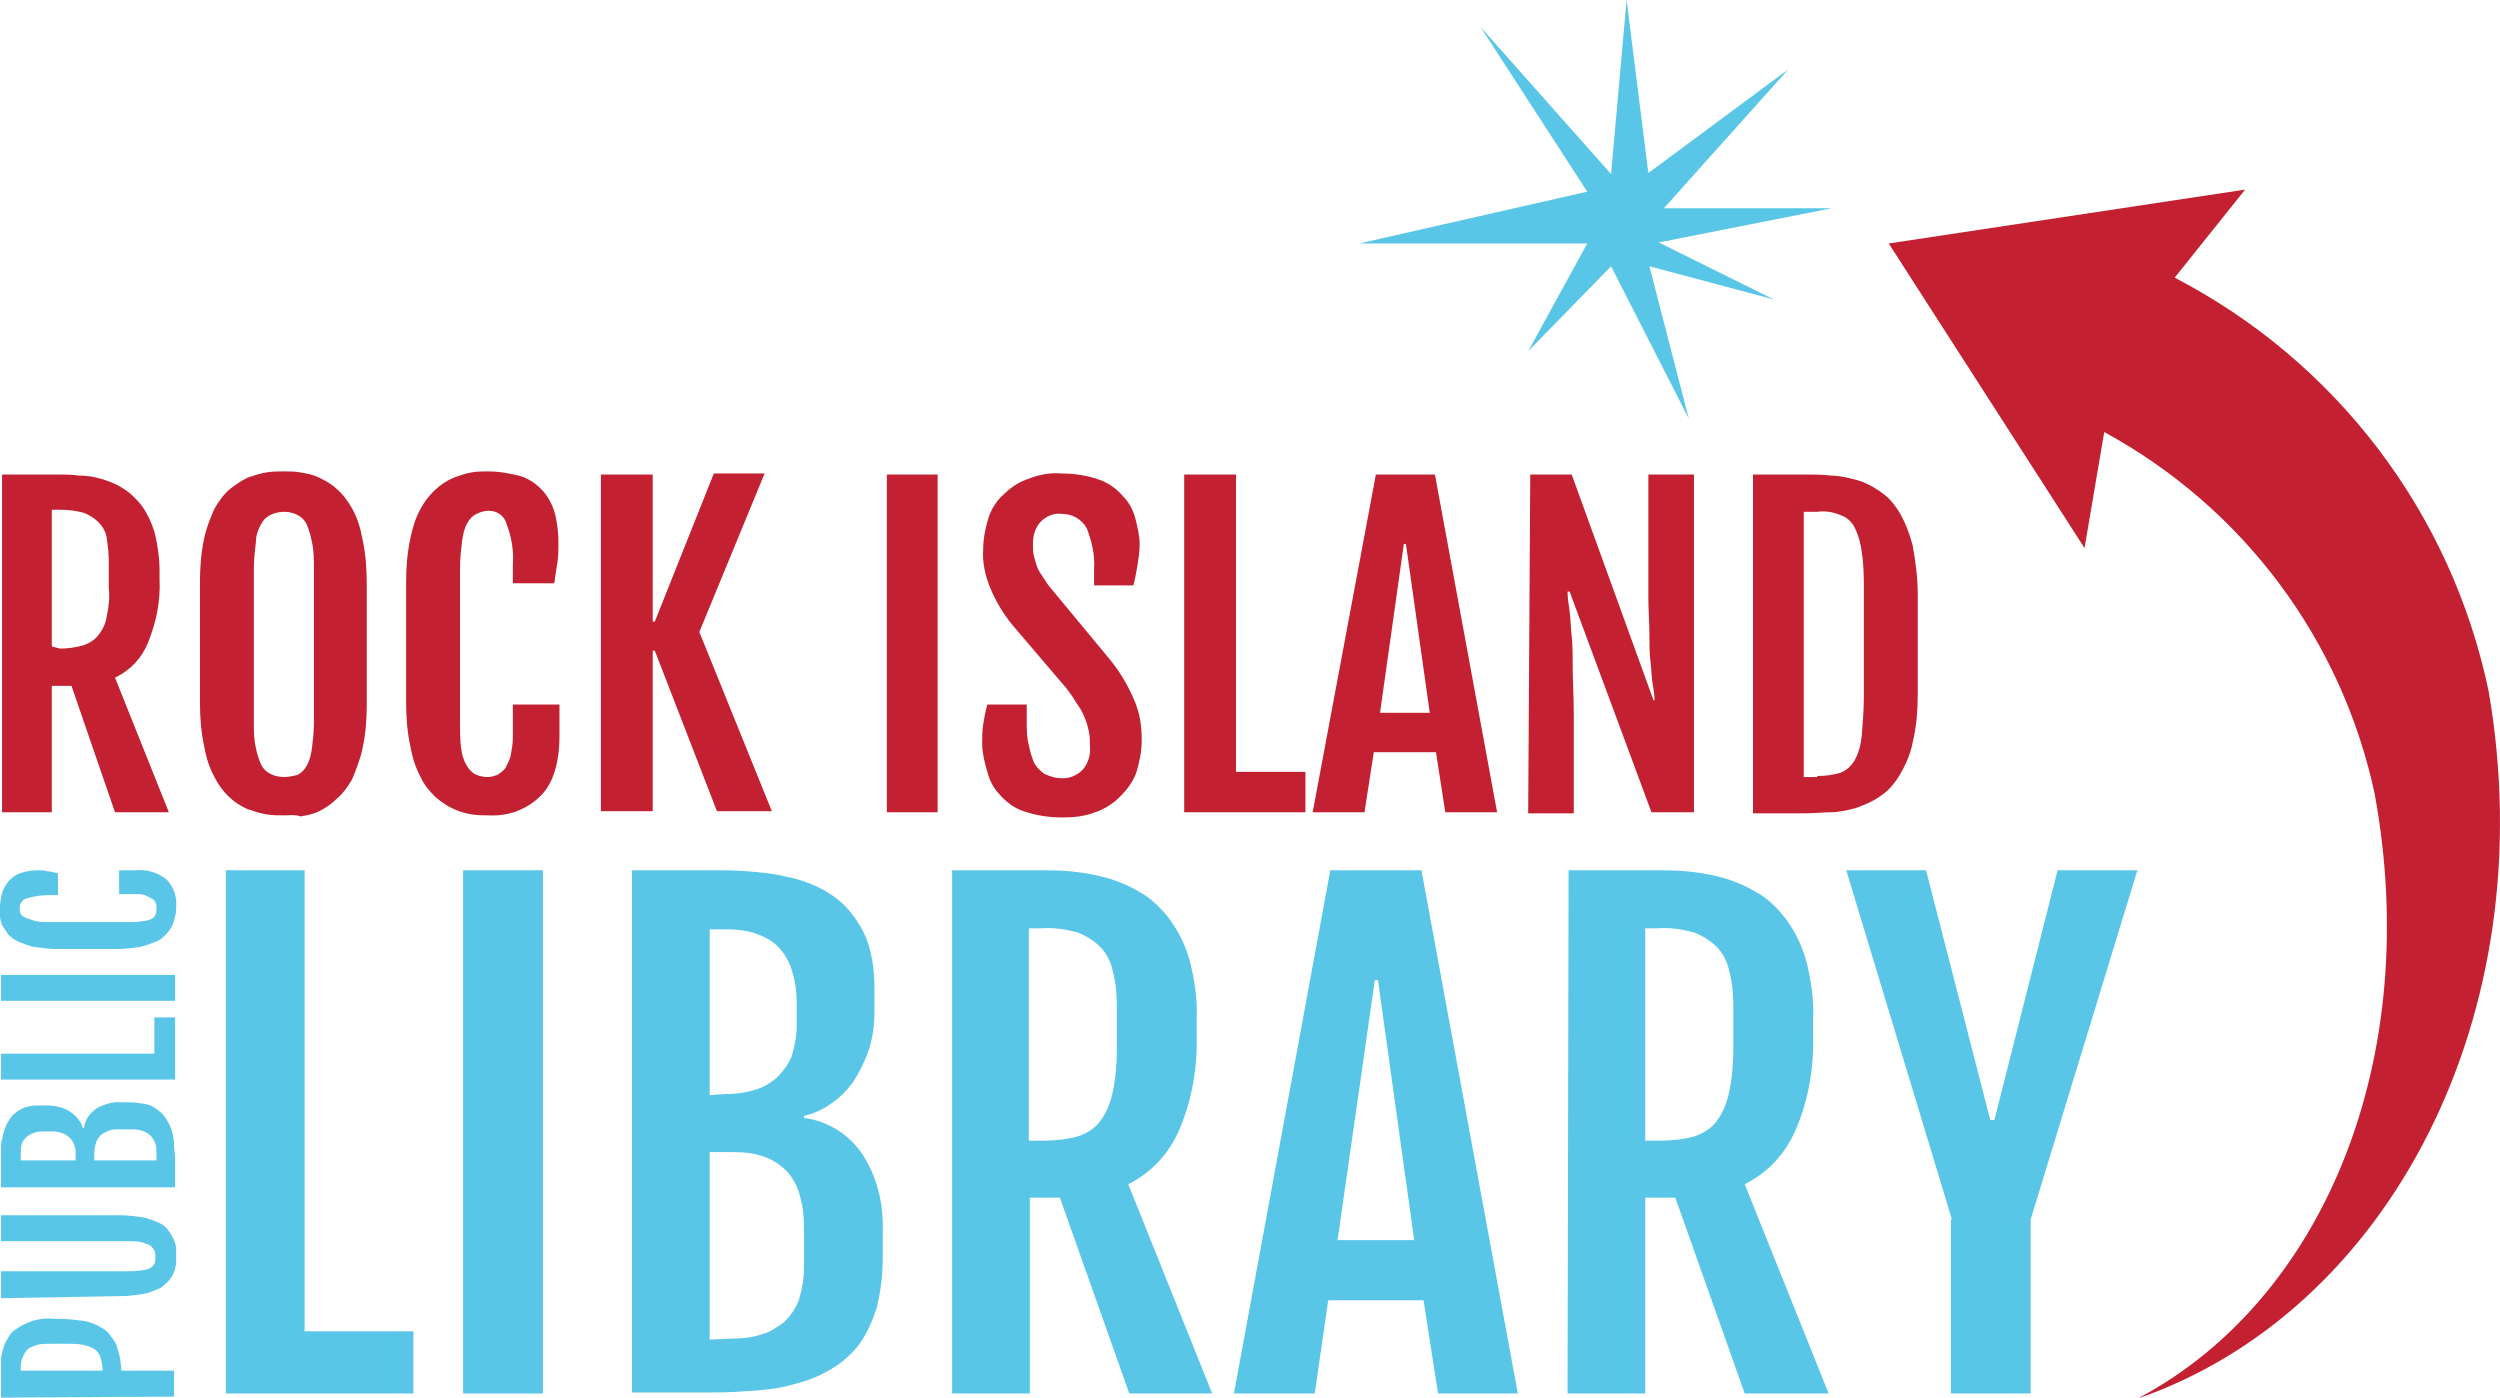 <?xml version="1.0" encoding="utf-8"?>
<!-- Generator: Adobe Illustrator 26.0.1, SVG Export Plug-In . SVG Version: 6.00 Build 0)  -->
<svg version="1.1" id="Group_5628" xmlns="http://www.w3.org/2000/svg" xmlns:xlink="http://www.w3.org/1999/xlink" x="0px" y="0px"
	 viewBox="0 0 241.3 134.9" style="enable-background:new 0 0 241.3 134.9;" xml:space="preserve">
<style type="text/css">
	.st0{fill:#C32032;}
	.st1{fill:#59C6E7;}
</style>
<g>
	<g>
		<path id="Path_53172" class="st0" d="M0.2,45.8h5.4c0.6,0,1.3,0,2,0.1C8.3,45.9,9,46,9.7,46.2c0.7,0.2,1.5,0.5,2.1,0.9
			c0.7,0.4,1.3,1,1.8,1.6c0.6,0.8,1,1.7,1.3,2.6c0.3,1.2,0.5,2.5,0.5,3.8v0.8c0.1,2.1-0.3,4.1-1.1,6.1c-0.6,1.5-1.7,2.7-3.2,3.4
			l5.2,13h-5.2L6.9,66.2H5v12.2H0.2V45.8z M5.8,62.6c0.7,0,1.5-0.1,2.2-0.3c0.6-0.2,1.1-0.5,1.5-1c0.4-0.5,0.7-1.1,0.8-1.8
			c0.2-0.9,0.3-1.8,0.2-2.8v-2.6c0-0.7-0.1-1.5-0.2-2.2c-0.1-0.6-0.4-1.1-0.8-1.5c-0.4-0.4-0.9-0.7-1.4-0.9
			c-0.7-0.2-1.5-0.3-2.3-0.3H5v13.2L5.8,62.6z"/>
		<path id="Path_53173" class="st0" d="M27.4,78.7c-0.6,0-1.1,0-1.7-0.1c-0.6-0.1-1.2-0.3-1.8-0.5c-1.4-0.6-2.5-1.7-3.2-3.1
			c-0.5-0.9-0.8-1.9-1-3c-0.3-1.4-0.4-2.8-0.4-4.2V56.2c0-1.4,0.1-2.8,0.4-4.2c0.2-1,0.6-2,1-2.9c0.4-0.7,0.9-1.4,1.5-1.9
			c0.5-0.4,1.1-0.8,1.7-1.1c0.6-0.2,1.2-0.4,1.8-0.5c0.6-0.1,1.1-0.1,1.7-0.1c0.5,0,1.1,0,1.6,0.1c0.6,0.1,1.2,0.2,1.8,0.5
			c0.6,0.3,1.2,0.6,1.7,1.1c0.6,0.5,1.1,1.2,1.5,1.9c0.5,0.9,0.8,1.9,1,3c0.3,1.4,0.4,2.8,0.4,4.3v11.6c0,1.4-0.1,2.8-0.4,4.2
			c-0.2,1-0.6,2-1,3c-0.4,0.7-0.9,1.4-1.5,1.9c-0.5,0.5-1.1,0.9-1.7,1.2c-0.6,0.3-1.2,0.4-1.8,0.5C28.5,78.6,27.9,78.7,27.4,78.7
			 M27.4,75c0.4,0,0.9-0.1,1.3-0.2c0.4-0.2,0.7-0.5,0.9-0.9c0.3-0.5,0.4-1,0.5-1.6c0.1-0.8,0.2-1.7,0.2-2.5V54.9
			c0-0.9,0-1.8-0.2-2.6c-0.1-0.6-0.3-1.2-0.5-1.7c-0.2-0.4-0.5-0.7-0.9-0.9c-0.4-0.2-0.8-0.3-1.3-0.3c-0.4,0-0.9,0.1-1.3,0.3
			c-0.4,0.2-0.7,0.5-0.9,0.9c-0.3,0.5-0.5,1.1-0.5,1.7c-0.1,0.9-0.2,1.7-0.2,2.6v14.8c0,0.8,0,1.7,0.2,2.5c0.1,0.6,0.3,1.1,0.5,1.6
			c0.2,0.4,0.5,0.7,0.9,0.9C26.5,74.9,27,75,27.4,75"/>
		<path id="Path_53174" class="st0" d="M47.2,78.7c-0.6,0-1.1,0-1.7-0.1c-1.3-0.2-2.5-0.8-3.5-1.7c-0.6-0.6-1.1-1.2-1.4-1.9
			c-0.5-0.9-0.8-1.9-1-3c-0.3-1.4-0.4-2.8-0.4-4.2V56.2c0-1.4,0.1-2.8,0.4-4.2c0.2-1,0.5-2,1-2.9c0.7-1.3,1.8-2.4,3.2-3
			c0.6-0.2,1.1-0.4,1.7-0.5c0.5-0.1,1.1-0.1,1.6-0.1c1.1,0,2.2,0.2,3.3,0.5c0.8,0.3,1.5,0.8,2.1,1.5c0.5,0.6,0.9,1.4,1.1,2.2
			c0.2,0.9,0.3,1.8,0.3,2.7c0,0.6,0,1.3-0.1,1.9c-0.1,0.6-0.2,1.2-0.3,2h-4v-1.7c0.1-1.4-0.1-2.7-0.6-4c-0.2-0.8-0.9-1.3-1.7-1.3
			c-0.4,0-0.8,0.1-1.2,0.3c-0.4,0.2-0.7,0.5-0.9,0.9c-0.3,0.5-0.4,1.1-0.5,1.7c-0.1,0.9-0.2,1.7-0.2,2.6v14.9c0,0.8,0,1.7,0.1,2.5
			c0.1,0.6,0.2,1.1,0.5,1.6c0.2,0.4,0.5,0.7,0.8,0.9c0.4,0.2,0.8,0.3,1.3,0.3c0.3,0,0.6-0.1,0.9-0.2c0.3-0.2,0.6-0.4,0.8-0.7
			c0.2-0.4,0.4-0.8,0.5-1.2c0.1-0.6,0.2-1.1,0.2-1.7V68h4.5v3c0,2.6-0.6,4.6-1.8,5.8C50.9,78.1,49.1,78.8,47.2,78.7"/>
		<path id="Path_53175" class="st0" d="M58,45.8H63V60h0.2l5.7-14.3h4.9l-6.3,15.3l7,17.3h-5.3l-6-15.5H63v15.5H58V45.8z"/>
		<rect id="Rectangle_2931" x="85.6" y="45.8" class="st0" width="4.9" height="32.6"/>
		<path id="Path_53176" class="st0" d="M94.8,71.8c0-0.6,0-1.3,0.1-1.9c0.1-0.6,0.2-1.2,0.4-1.9h3.8v1.6c0,0.8,0,1.6,0.2,2.3
			c0.1,0.6,0.3,1.2,0.5,1.7c0.2,0.4,0.6,0.8,1,1.1c0.5,0.2,1,0.4,1.5,0.4c0.8,0.1,1.6-0.2,2.2-0.8c0.5-0.6,0.8-1.4,0.7-2.3
			c0-0.5,0-0.9-0.1-1.4c-0.1-0.4-0.2-0.9-0.4-1.3c-0.2-0.5-0.4-0.9-0.7-1.3c-0.3-0.5-0.7-1.1-1.1-1.6l-5.2-6.1
			c-0.9-1.1-1.6-2.3-2.1-3.5c-0.5-1.2-0.8-2.5-0.7-3.8c0-1,0.2-2,0.5-3c0.3-0.9,0.8-1.7,1.5-2.3c0.7-0.7,1.5-1.2,2.4-1.5
			c1-0.4,2.1-0.6,3.2-0.5c1.2,0,2.5,0.2,3.6,0.6c0.9,0.3,1.7,0.9,2.3,1.6c0.6,0.6,1,1.4,1.2,2.2c0.2,0.8,0.4,1.6,0.4,2.5
			c0,0.6-0.1,1.3-0.2,1.9c-0.1,0.6-0.2,1.2-0.4,2h-3.8v-1.5c0.1-1.4-0.2-2.7-0.7-4c-0.5-0.9-1.4-1.4-2.4-1.4
			c-0.8-0.1-1.5,0.2-2.1,0.8c-0.5,0.6-0.7,1.3-0.7,2.1c0,0.4,0,0.8,0.1,1.2c0.1,0.4,0.2,0.7,0.3,1c0.1,0.3,0.3,0.6,0.5,0.9
			c0.2,0.3,0.4,0.6,0.6,0.9l5.8,7c1,1.2,1.8,2.5,2.4,3.9c0.6,1.3,0.8,2.6,0.8,4c0,1.1-0.2,2.1-0.5,3.1c-0.3,0.9-0.9,1.7-1.6,2.4
			c-0.7,0.7-1.5,1.2-2.4,1.5c-1,0.4-2.1,0.5-3.2,0.5c-1.3,0-2.5-0.2-3.7-0.6c-0.9-0.3-1.7-0.9-2.3-1.6c-0.6-0.6-1-1.4-1.2-2.2
			C95,73.5,94.8,72.6,94.8,71.8"/>
		<path id="Path_53177" class="st0" d="M114.4,45.8h4.9v28.7h6.7v3.9h-11.7V45.8z"/>
		<path id="Path_53178" class="st0" d="M132.8,45.8h5.7l6,32.6h-5l-0.9-5.8h-6l-0.9,5.8h-5L132.8,45.8z M138,68.8l-2.3-16.3h-0.2
			l-2.3,16.3H138z"/>
		<path id="Path_53179" class="st0" d="M147.7,45.8h4l7.9,21.8h0.1c0-0.5-0.1-1.1-0.2-1.7s-0.1-1.3-0.2-2.1
			c-0.1-0.8-0.1-1.7-0.1-2.7s-0.1-2.1-0.1-3.4V45.8h4.4v32.6h-4.1l-7.9-21.3h-0.2c0,0.6,0.1,1.2,0.2,1.9s0.1,1.5,0.2,2.4
			c0.1,0.9,0.1,2,0.1,3.2c0,1.2,0.1,2.6,0.1,4.3v9.6h-4.4L147.7,45.8z"/>
		<path id="Path_53180" class="st0" d="M169.2,45.8h5.1c0.8,0,1.6,0,2.4,0.1c0.8,0,1.6,0.2,2.4,0.4c0.8,0.2,1.6,0.6,2.3,1.1
			c0.8,0.5,1.4,1.2,1.9,2c0.6,1,1,2.1,1.3,3.2c0.3,1.6,0.5,3.2,0.5,4.8v9.5c0,1.6-0.1,3.2-0.5,4.8c-0.2,1.1-0.7,2.2-1.3,3.2
			c-0.5,0.8-1.1,1.5-1.9,2c-0.7,0.5-1.5,0.8-2.3,1.1c-0.8,0.2-1.6,0.4-2.4,0.4c-0.8,0-1.6,0.1-2.4,0.1h-5.1L169.2,45.8z M175.4,74.9
			c0.8,0,1.5-0.1,2.2-0.3c0.6-0.2,1.1-0.7,1.4-1.2c0.4-0.7,0.6-1.5,0.7-2.4c0.1-1.3,0.2-2.5,0.2-3.8V57.1c0-1.3,0-2.5-0.2-3.8
			c-0.1-0.8-0.3-1.6-0.7-2.4c-0.3-0.6-0.8-1-1.4-1.2c-0.7-0.3-1.5-0.4-2.2-0.3h-1.3v25.6H175.4z"/>
	</g>
	<g>
		<path id="Path_53166" class="st1" d="M21.8,84v50.5h18.1v-6H29.4V84H21.8z"/>
		<rect id="Rectangle_2930" x="44.7" y="84" class="st1" width="7.7" height="50.5"/>
		<path id="Path_53167" class="st1" d="M61,84h7.7c1.1,0,2.3,0,3.5,0.1c1.2,0.1,2.4,0.2,3.6,0.5c1.1,0.2,2.3,0.6,3.3,1.1
			c1,0.5,2,1.2,2.7,2c0.8,0.9,1.5,2,1.9,3.1c0.5,1.4,0.7,3,0.7,4.5v2.5c0,1.3-0.2,2.5-0.6,3.7c-0.4,1.1-0.9,2.1-1.5,3
			c-0.6,0.8-1.3,1.5-2.2,2.1c-0.7,0.5-1.6,0.9-2.5,1.1v0.2c2.3,0.3,4.4,1.6,5.7,3.6c1.4,2.2,2,4.8,1.9,7.4v2.6
			c0,1.6-0.2,3.2-0.6,4.8c-0.4,1.2-0.9,2.4-1.7,3.5c-0.7,0.9-1.6,1.7-2.6,2.3c-1,0.6-2.1,1.1-3.3,1.4c-1.3,0.4-2.5,0.6-3.8,0.7
			c-1.4,0.1-2.8,0.2-4.2,0.2h-8V84z M70,105.6c0.9,0,1.9-0.1,2.8-0.4c0.8-0.2,1.5-0.6,2.2-1.2c0.6-0.6,1.1-1.3,1.4-2
			c0.3-1,0.5-2,0.5-3V97c0-1.1-0.1-2.1-0.4-3.1c-0.2-0.8-0.6-1.6-1.2-2.3c-0.6-0.7-1.3-1.1-2.1-1.4c-1-0.4-2.1-0.5-3.2-0.5h-1.5v16
			L70,105.6z M70.7,129.2c0.9,0,1.9-0.1,2.8-0.4c0.8-0.2,1.5-0.7,2.2-1.2c0.6-0.6,1.1-1.3,1.4-2.1c0.3-1,0.5-2,0.5-3.1v-3.9
			c0-1.1-0.1-2.1-0.4-3.1c-0.2-0.8-0.6-1.6-1.2-2.3c-0.6-0.6-1.3-1.1-2.1-1.4c-1-0.4-2.1-0.5-3.2-0.5h-2.2v18.1L70.7,129.2z"/>
		<path id="Path_53168" class="st1" d="M91.9,84h8.3c0.9,0,2,0,3.1,0.1c1.1,0.1,2.3,0.3,3.4,0.6c1.1,0.3,2.3,0.8,3.3,1.4
			c1.1,0.6,2,1.5,2.8,2.5c0.9,1.2,1.6,2.6,2,4c0.5,1.9,0.8,3.9,0.7,5.8v1.3c0.1,3.2-0.4,6.4-1.7,9.4c-1,2.3-2.7,4.1-4.9,5.2
			l8.1,20.2H109l-6.7-18.9h-2.9v18.9h-7.5L91.9,84z M100.6,110.1c1.1,0,2.3-0.1,3.4-0.4c0.9-0.3,1.7-0.8,2.2-1.5
			c0.6-0.8,1-1.8,1.2-2.8c0.3-1.4,0.4-2.8,0.4-4.3v-4c0-1.1-0.1-2.3-0.4-3.4c-0.2-0.9-0.6-1.7-1.2-2.3c-0.6-0.6-1.4-1.1-2.2-1.4
			c-1.1-0.3-2.3-0.5-3.5-0.4h-1.2v20.5L100.6,110.1z"/>
		<path id="Path_53169" class="st1" d="M128.4,84h8.8l9.3,50.5h-7.7l-1.4-9h-9.2l-1.3,9h-7.8L128.4,84z M136.5,119.7L133,94.6h-0.3
			l-3.6,25.1H136.5z"/>
		<path id="Path_53170" class="st1" d="M151.4,84h8.3c0.9,0,2,0,3.1,0.1c1.1,0.1,2.3,0.3,3.4,0.6c1.1,0.3,2.3,0.8,3.3,1.4
			c1.1,0.6,2,1.5,2.8,2.5c0.9,1.2,1.6,2.6,2,4c0.5,1.9,0.8,3.9,0.7,5.8v1.3c0.1,3.2-0.4,6.4-1.7,9.4c-1,2.3-2.7,4.1-4.9,5.2
			l8.1,20.2h-8.1l-6.7-18.9h-2.9v18.9h-7.5L151.4,84z M160.1,110.1c1.1,0,2.3-0.1,3.4-0.4c0.9-0.3,1.7-0.8,2.2-1.5
			c0.6-0.8,1-1.8,1.2-2.8c0.3-1.4,0.4-2.8,0.4-4.3v-4c0-1.1-0.1-2.3-0.4-3.4c-0.2-0.9-0.6-1.7-1.2-2.3c-0.6-0.6-1.4-1.1-2.2-1.4
			c-1.1-0.3-2.3-0.5-3.5-0.4h-1.2v20.5L160.1,110.1z"/>
		<path id="Path_53171" class="st1" d="M188.4,117.7L178.2,84h7.7l6.2,24.1h0.4l6.1-24.1h7.7L196,117.7v16.8h-7.7V117.7z"/>
		<path id="Path_53181" class="st1" d="M0.1,134.9v-2.5c0-0.3,0-0.7,0-1.1c0-0.4,0.1-0.8,0.2-1.1c0.1-0.4,0.3-0.8,0.5-1.1
			c0.2-0.4,0.5-0.7,0.9-0.9c0.4-0.3,0.9-0.5,1.4-0.7c0.7-0.2,1.4-0.3,2.1-0.2h0.6c0.8,0,1.5,0.1,2.3,0.2c0.6,0.1,1.1,0.3,1.6,0.6
			c0.4,0.2,0.8,0.5,1,0.9c0.3,0.3,0.5,0.7,0.6,1c0.1,0.4,0.2,0.7,0.3,1.1c0,0.3,0.1,0.7,0.1,1v0.2h5.1v2.5L0.1,134.9z M9.9,132.2
			c0-0.4-0.1-0.8-0.2-1.2c-0.1-0.3-0.3-0.6-0.6-0.8c-0.3-0.2-0.7-0.3-1.1-0.4c-0.5-0.1-1.1-0.1-1.6-0.1H4.9c-0.4,0-0.9,0-1.3,0.1
			c-0.3,0.1-0.6,0.2-0.9,0.4c-0.2,0.2-0.4,0.5-0.5,0.8C2,131.4,2,131.8,2,132.2v0.1h7.9V132.2z"/>
		<path id="Path_53182" class="st1" d="M0.1,125.3v-2.6h12.3c0.4,0,0.9,0,1.3-0.1c0.3,0,0.6-0.1,0.8-0.2c0.2-0.1,0.3-0.3,0.4-0.4
			c0.1-0.2,0.1-0.4,0.1-0.6c0-0.2,0-0.4-0.1-0.7c-0.1-0.2-0.3-0.4-0.4-0.5c-0.3-0.1-0.5-0.2-0.8-0.3c-0.4-0.1-0.9-0.1-1.3-0.1H0.1
			v-2.5h11.6c0.7,0,1.4,0.1,2.1,0.2c0.5,0.1,1,0.3,1.5,0.5c0.4,0.2,0.7,0.4,0.9,0.7c0.4,0.5,0.7,1.1,0.8,1.7c0,0.3,0,0.5,0,0.8
			c0,0.3,0,0.5,0,0.8c-0.1,0.6-0.3,1.2-0.8,1.7c-0.3,0.3-0.6,0.6-0.9,0.7c-0.5,0.2-0.9,0.4-1.5,0.5c-0.7,0.1-1.4,0.2-2.1,0.2
			L0.1,125.3z"/>
		<path id="Path_53183" class="st1" d="M0.1,114.5v-2.6c0-0.4,0-0.8,0-1.2c0-0.4,0.1-0.8,0.2-1.2c0.1-0.4,0.2-0.7,0.4-1.1
			c0.2-0.3,0.4-0.7,0.7-0.9c0.3-0.3,0.7-0.5,1-0.6c0.5-0.2,1-0.2,1.5-0.2h0.8c0.4,0,0.8,0.1,1.2,0.2c0.4,0.1,0.7,0.3,1,0.5
			c0.3,0.2,0.5,0.4,0.7,0.7c0.2,0.2,0.3,0.5,0.4,0.8h0.1c0.1-0.8,0.5-1.4,1.2-1.9c0.7-0.4,1.6-0.7,2.4-0.6h0.9
			c0.5,0,1.1,0.1,1.6,0.2c0.4,0.1,0.8,0.3,1.1,0.6c0.3,0.2,0.6,0.5,0.8,0.9c0.2,0.3,0.4,0.7,0.5,1.1c0.1,0.4,0.2,0.8,0.2,1.3
			c0,0.5,0.1,0.9,0.1,1.4v2.7H0.1z M7.3,111.5c0-0.3,0-0.6-0.1-0.9c-0.1-0.3-0.2-0.5-0.4-0.7c-0.2-0.2-0.4-0.4-0.7-0.5
			c-0.3-0.1-0.7-0.2-1-0.2H4.4c-0.3,0-0.7,0-1,0.1c-0.3,0.1-0.5,0.2-0.8,0.4c-0.2,0.2-0.4,0.4-0.5,0.7C2,110.8,2,111.2,2,111.5v0.5
			h5.3V111.5z M15.1,111.3c0-0.3,0-0.6-0.1-0.9c-0.2-0.6-0.6-1-1.1-1.2c-0.3-0.1-0.7-0.2-1-0.2h-1.3c-0.4,0-0.7,0-1,0.1
			c-0.3,0.1-0.5,0.2-0.8,0.4c-0.2,0.2-0.4,0.4-0.5,0.7c-0.1,0.3-0.2,0.7-0.2,1.1v0.7h6L15.1,111.3z"/>
		<path id="Path_53184" class="st1" d="M0.1,104.2v-2.5h14.8v-3.5h2v6L0.1,104.2z"/>
		<rect id="Rectangle_2932" x="0.1" y="94.1" class="st1" width="16.8" height="2.5"/>
		<path id="Path_53185" class="st1" d="M17,87.6c0,0.3,0,0.6-0.1,0.8c-0.1,0.7-0.4,1.3-0.9,1.8c-0.3,0.3-0.6,0.6-1,0.7
			c-0.5,0.2-1,0.4-1.5,0.5c-0.7,0.1-1.4,0.2-2.2,0.2H5.5c-0.7,0-1.5-0.1-2.2-0.2c-0.5-0.1-1-0.3-1.5-0.5c-0.4-0.2-0.7-0.4-1-0.7
			c-0.2-0.3-0.4-0.6-0.6-0.9c-0.1-0.3-0.2-0.6-0.2-0.9C0,88.2,0,87.9,0,87.6c0-0.6,0.1-1.1,0.3-1.7c0.2-0.4,0.4-0.8,0.8-1.1
			c0.3-0.3,0.7-0.5,1.1-0.6c0.4-0.1,0.9-0.2,1.4-0.2c0.3,0,0.7,0,1,0.1c0.3,0,0.6,0.1,1,0.2v2.1H4.7c-0.7,0-1.4,0.1-2.1,0.3
			c-0.4,0.1-0.7,0.5-0.7,0.9c0,0.2,0,0.4,0.1,0.6c0.1,0.2,0.3,0.3,0.5,0.4c0.3,0.1,0.6,0.2,0.9,0.3C3.9,89,4.3,89,4.8,89h7.7
			c0.4,0,0.9,0,1.3-0.1c0.3,0,0.6-0.1,0.8-0.2c0.2-0.1,0.3-0.2,0.4-0.4c0.1-0.2,0.1-0.4,0.1-0.7c0-0.2,0-0.3-0.1-0.5
			c-0.1-0.2-0.2-0.3-0.4-0.4c-0.2-0.1-0.4-0.2-0.6-0.3c-0.3-0.1-0.6-0.1-0.9-0.1h-1.6V84h1.6c1.1-0.1,2.1,0.2,3,0.9
			C16.8,85.7,17.1,86.6,17,87.6"/>
	</g>
	<path id="Path_53186" class="st1" d="M157,0l-1.5,16.8L142.9,2.6l10.3,15.9l-22,5h22l-5.7,10.4l8-8.2l7.5,14.7l-3.8-14.7l12,3.2
		l-11.1-5.5l16.7-3.3h-16.2l12-13.4l-13.5,10L157,0z"/>
	<path id="Path_53187" class="st0" d="M182.3,23.5l34.4-5.2l-6.8,8.5c15.6,8.1,26.7,22.7,30.3,39.9c5.4,31.2-9.6,59.9-33.9,68.3
		c18-9.5,27.6-32.8,22.9-58.4c-3.2-14.9-12.7-27.6-26.1-34.9l-1.9,11.2L182.3,23.5z"/>
</g>
</svg>
